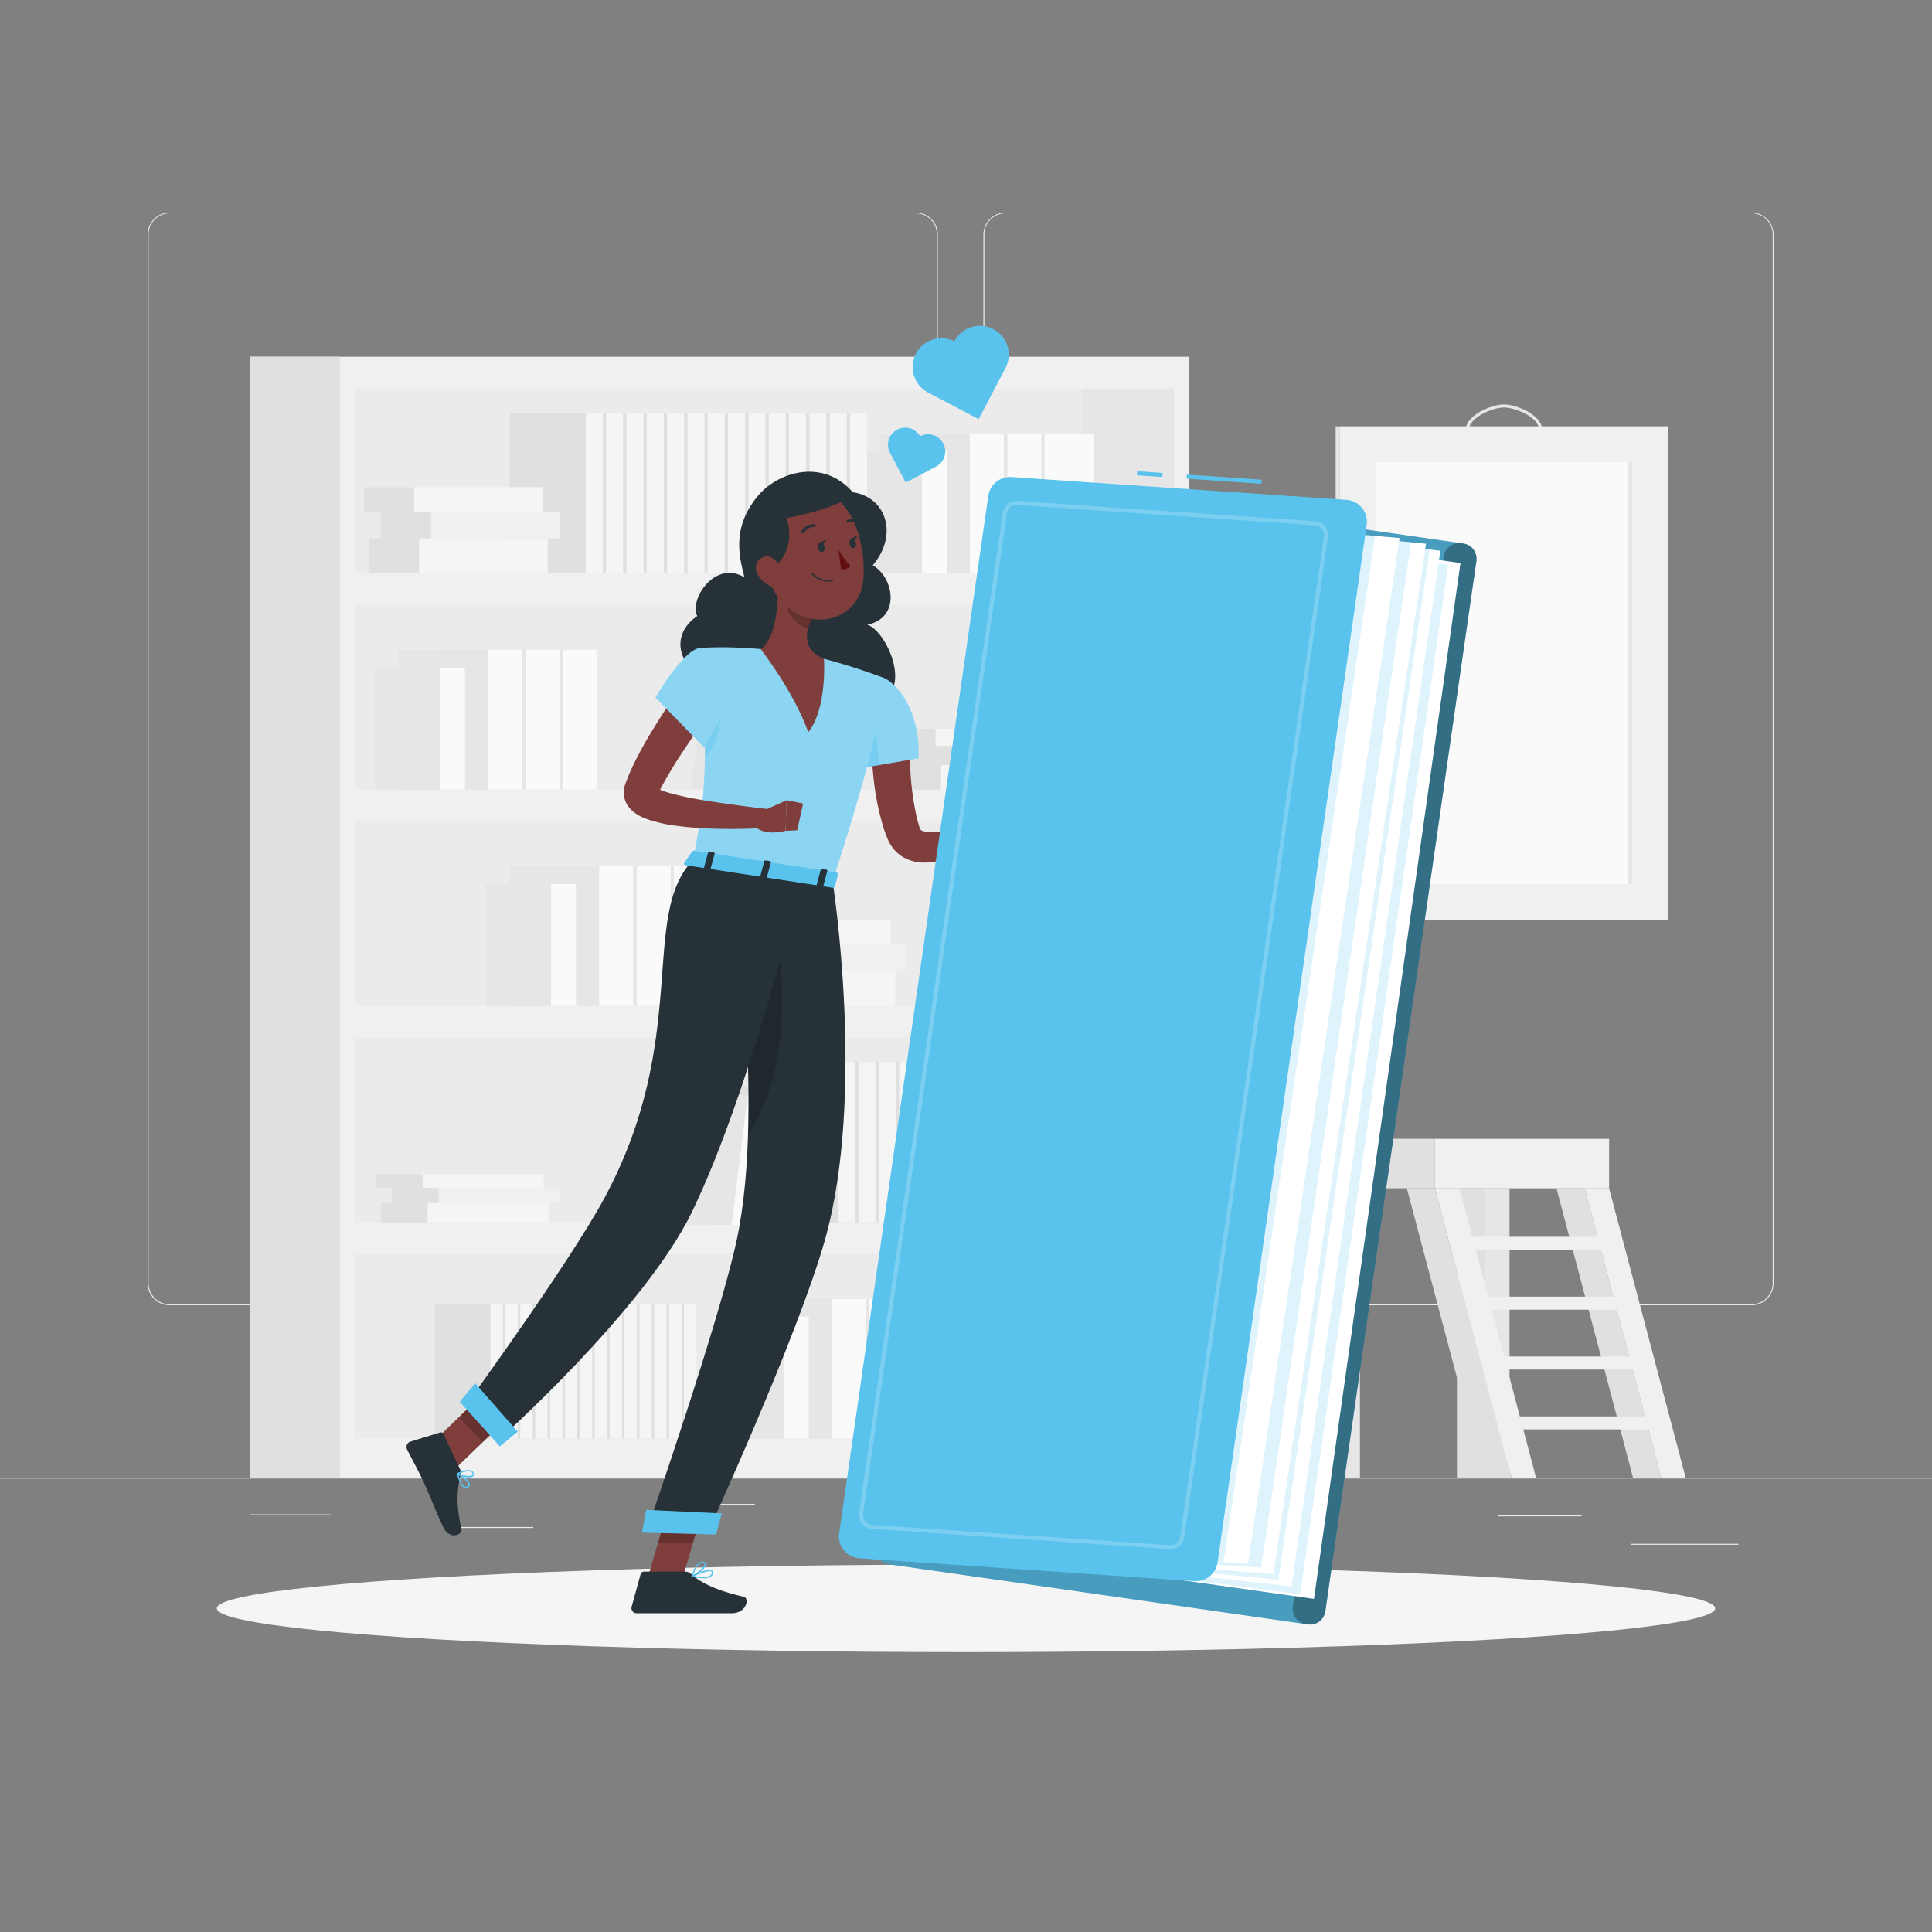 <svg xmlns="http://www.w3.org/2000/svg" viewBox="0 0 500 500"><rect x="0" y="0" width="500" height="500" fill="#808080" stroke="none"/><g id="freepik--background-complete--inject-88"><rect y="382.4" width="500" height="0.25" style="fill:#ebebeb"></rect><rect x="64.67" y="391.92" width="20.91" height="0.25" style="fill:#ebebeb"></rect><rect x="171.14" y="389.21" width="24.19" height="0.25" style="fill:#ebebeb"></rect><rect x="118.81" y="395.18" width="19.19" height="0.25" style="fill:#ebebeb"></rect><rect x="422" y="399.53" width="27.9" height="0.25" style="fill:#ebebeb"></rect><rect x="387.71" y="392.17" width="21.63" height="0.25" style="fill:#ebebeb"></rect><rect x="277.21" y="395.31" width="48.45" height="0.25" style="fill:#ebebeb"></rect><path d="M237,337.8H43.91a5.71,5.71,0,0,1-5.7-5.71V60.66A5.71,5.71,0,0,1,43.91,55H237a5.71,5.71,0,0,1,5.71,5.71V332.09A5.71,5.71,0,0,1,237,337.8ZM43.91,55.2a5.46,5.46,0,0,0-5.45,5.46V332.09a5.46,5.46,0,0,0,5.45,5.46H237a5.47,5.47,0,0,0,5.46-5.46V60.66A5.47,5.47,0,0,0,237,55.2Z" style="fill:#ebebeb"></path><path d="M453.31,337.8H260.21a5.72,5.72,0,0,1-5.71-5.71V60.66A5.72,5.72,0,0,1,260.21,55h193.1A5.71,5.71,0,0,1,459,60.66V332.09A5.71,5.71,0,0,1,453.31,337.8ZM260.21,55.2a5.47,5.47,0,0,0-5.46,5.46V332.09a5.47,5.47,0,0,0,5.46,5.46h193.1a5.47,5.47,0,0,0,5.46-5.46V60.66a5.47,5.47,0,0,0-5.46-5.46Z" style="fill:#ebebeb"></path><rect x="64.67" y="92.33" width="243.01" height="290.07" transform="translate(372.35 474.73) rotate(180)" style="fill:#f0f0f0"></rect><rect x="64.67" y="92.33" width="23.35" height="290.07" transform="translate(152.68 474.73) rotate(180)" style="fill:#e0e0e0"></rect><rect x="91.9" y="100.56" width="211.89" height="47.77" transform="translate(395.7 248.88) rotate(180)" style="fill:#ebebeb"></rect><rect x="280.03" y="100.56" width="23.77" height="47.77" transform="translate(583.82 248.88) rotate(180)" style="fill:#e6e6e6"></rect><rect x="91.9" y="156.56" width="211.89" height="47.77" transform="translate(395.7 360.88) rotate(180)" style="fill:#ebebeb"></rect><rect x="280.03" y="156.56" width="23.77" height="47.77" transform="translate(583.82 360.88) rotate(180)" style="fill:#e6e6e6"></rect><rect x="91.9" y="212.56" width="211.89" height="47.77" transform="translate(395.7 472.89) rotate(180)" style="fill:#ebebeb"></rect><rect x="280.03" y="212.56" width="23.77" height="47.77" transform="translate(583.82 472.89) rotate(180)" style="fill:#e6e6e6"></rect><rect x="91.9" y="268.56" width="211.89" height="47.77" transform="translate(395.7 584.89) rotate(180)" style="fill:#ebebeb"></rect><rect x="280.03" y="268.56" width="23.77" height="47.77" transform="translate(583.82 584.89) rotate(180)" style="fill:#e6e6e6"></rect><rect x="91.9" y="324.57" width="211.89" height="47.77" transform="translate(395.7 696.9) rotate(180)" style="fill:#ebebeb"></rect><rect x="280.03" y="324.57" width="23.77" height="47.77" transform="translate(583.82 696.9) rotate(180)" style="fill:#e6e6e6"></rect><rect x="270.33" y="112.17" width="12.66" height="36.16" style="fill:#fafafa"></rect><rect x="247.25" y="112.17" width="23.08" height="36.16" transform="translate(517.58 260.49) rotate(180)" style="fill:#e6e6e6"></rect><rect x="260.67" y="112.17" width="8.83" height="36.16" style="fill:#fafafa"></rect><rect x="237.58" y="112.17" width="23.08" height="36.16" transform="translate(498.25 260.49) rotate(180)" style="fill:#e6e6e6"></rect><rect x="250.96" y="112.17" width="8.83" height="36.16" style="fill:#fafafa"></rect><rect x="227.87" y="112.17" width="23.08" height="36.16" transform="translate(478.83 260.49) rotate(180)" style="fill:#e6e6e6"></rect><rect x="238.54" y="116.78" width="6.46" height="31.55" style="fill:#fafafa"></rect><rect x="221.67" y="116.78" width="16.88" height="31.55" transform="translate(460.21 265.1) rotate(180)" style="fill:#e6e6e6"></rect><rect x="145.65" y="168.17" width="8.83" height="36.16" style="fill:#fafafa"></rect><rect x="122.57" y="168.17" width="23.08" height="36.16" transform="translate(268.22 372.5) rotate(180)" style="fill:#e6e6e6"></rect><rect x="135.99" y="168.17" width="8.83" height="36.16" style="fill:#fafafa"></rect><rect x="112.9" y="168.17" width="23.08" height="36.16" transform="translate(248.89 372.5) rotate(180)" style="fill:#e6e6e6"></rect><rect x="126.28" y="168.17" width="8.83" height="36.16" style="fill:#fafafa"></rect><rect x="103.19" y="168.17" width="23.08" height="36.16" transform="translate(229.47 372.5) rotate(180)" style="fill:#e6e6e6"></rect><rect x="113.86" y="172.78" width="6.46" height="31.55" style="fill:#fafafa"></rect><rect x="96.99" y="172.78" width="16.88" height="31.55" transform="translate(210.85 377.11) rotate(180)" style="fill:#e6e6e6"></rect><rect x="174.4" y="224.17" width="8.83" height="36.16" style="fill:#fafafa"></rect><rect x="151.32" y="224.17" width="23.08" height="36.16" transform="translate(325.72 484.5) rotate(180)" style="fill:#e6e6e6"></rect><rect x="164.74" y="224.17" width="8.83" height="36.16" style="fill:#fafafa"></rect><rect x="141.65" y="224.17" width="23.08" height="36.16" transform="translate(306.39 484.5) rotate(180)" style="fill:#e6e6e6"></rect><rect x="155.03" y="224.17" width="8.83" height="36.16" style="fill:#fafafa"></rect><rect x="131.94" y="224.17" width="23.08" height="36.16" transform="translate(286.97 484.5) rotate(180)" style="fill:#e6e6e6"></rect><rect x="142.61" y="228.78" width="6.46" height="31.55" style="fill:#fafafa"></rect><rect x="125.74" y="228.78" width="16.88" height="31.55" transform="translate(268.35 489.11) rotate(180)" style="fill:#e6e6e6"></rect><rect x="234.64" y="336.18" width="8.83" height="36.16" style="fill:#fafafa"></rect><rect x="211.56" y="336.18" width="23.08" height="36.16" transform="translate(446.2 708.51) rotate(180)" style="fill:#e6e6e6"></rect><rect x="224.97" y="336.18" width="8.83" height="36.16" style="fill:#fafafa"></rect><rect x="201.89" y="336.18" width="23.08" height="36.16" transform="translate(426.86 708.51) rotate(180)" style="fill:#e6e6e6"></rect><rect x="215.26" y="336.18" width="8.83" height="36.16" style="fill:#fafafa"></rect><rect x="192.18" y="336.18" width="23.08" height="36.16" transform="translate(407.44 708.51) rotate(180)" style="fill:#e6e6e6"></rect><rect x="202.85" y="340.79" width="6.46" height="31.55" style="fill:#fafafa"></rect><rect x="185.97" y="340.79" width="16.88" height="31.55" transform="translate(388.82 713.12) rotate(180)" style="fill:#e6e6e6"></rect><rect x="219.98" y="106.83" width="4.41" height="41.49" style="fill:#f5f5f5"></rect><rect x="200.34" y="106.83" width="19.64" height="41.49" transform="translate(420.32 255.16) rotate(180)" style="fill:#e0e0e0"></rect><rect x="214.72" y="106.83" width="4.41" height="41.49" style="fill:#f5f5f5"></rect><rect x="195.08" y="106.83" width="19.64" height="41.49" transform="translate(409.8 255.16) rotate(180)" style="fill:#e0e0e0"></rect><rect x="209.46" y="106.83" width="4.41" height="41.49" style="fill:#f5f5f5"></rect><rect x="189.82" y="106.83" width="19.64" height="41.49" transform="translate(399.27 255.16) rotate(180)" style="fill:#e0e0e0"></rect><rect x="204.2" y="106.83" width="4.41" height="41.49" style="fill:#f5f5f5"></rect><rect x="184.56" y="106.83" width="19.64" height="41.49" transform="translate(388.75 255.16) rotate(180)" style="fill:#e0e0e0"></rect><rect x="198.93" y="106.83" width="4.41" height="41.49" style="fill:#f5f5f5"></rect><rect x="179.29" y="106.83" width="19.64" height="41.49" transform="translate(378.23 255.16) rotate(180)" style="fill:#e0e0e0"></rect><rect x="193.67" y="106.83" width="4.41" height="41.49" style="fill:#f5f5f5"></rect><rect x="174.03" y="106.83" width="19.64" height="41.49" transform="translate(367.71 255.16) rotate(180)" style="fill:#e0e0e0"></rect><rect x="188.41" y="106.83" width="4.41" height="41.49" style="fill:#f5f5f5"></rect><rect x="168.77" y="106.83" width="19.64" height="41.49" transform="translate(357.18 255.16) rotate(180)" style="fill:#e0e0e0"></rect><rect x="183.15" y="106.83" width="4.41" height="41.49" style="fill:#f5f5f5"></rect><rect x="163.51" y="106.83" width="19.64" height="41.49" transform="translate(346.66 255.16) rotate(180)" style="fill:#e0e0e0"></rect><rect x="177.89" y="106.83" width="4.41" height="41.49" style="fill:#f5f5f5"></rect><rect x="158.25" y="106.83" width="19.64" height="41.49" transform="translate(336.14 255.16) rotate(180)" style="fill:#e0e0e0"></rect><rect x="172.63" y="106.83" width="4.41" height="41.49" style="fill:#f5f5f5"></rect><rect x="152.99" y="106.83" width="19.64" height="41.49" transform="translate(325.62 255.16) rotate(180)" style="fill:#e0e0e0"></rect><rect x="167.37" y="106.83" width="4.41" height="41.49" style="fill:#f5f5f5"></rect><rect x="147.73" y="106.83" width="19.64" height="41.49" transform="translate(315.09 255.16) rotate(180)" style="fill:#e0e0e0"></rect><rect x="162.11" y="106.83" width="4.41" height="41.49" style="fill:#f5f5f5"></rect><rect x="142.47" y="106.83" width="19.64" height="41.49" transform="translate(304.57 255.16) rotate(180)" style="fill:#e0e0e0"></rect><rect x="156.84" y="106.83" width="4.41" height="41.49" style="fill:#f5f5f5"></rect><rect x="137.2" y="106.83" width="19.64" height="41.49" transform="translate(294.05 255.16) rotate(180)" style="fill:#e0e0e0"></rect><rect x="151.58" y="106.83" width="4.41" height="41.49" style="fill:#f5f5f5"></rect><rect x="131.94" y="106.83" width="19.64" height="41.49" transform="translate(283.53 255.16) rotate(180)" style="fill:#e0e0e0"></rect><rect x="285.29" y="274.84" width="4.41" height="41.49" style="fill:#f5f5f5"></rect><rect x="265.65" y="274.84" width="19.64" height="41.49" transform="translate(550.93 591.17) rotate(180)" style="fill:#e0e0e0"></rect><rect x="280.03" y="274.84" width="4.41" height="41.49" style="fill:#f5f5f5"></rect><rect x="260.39" y="274.84" width="19.64" height="41.49" transform="translate(540.41 591.17) rotate(180)" style="fill:#e0e0e0"></rect><rect x="274.76" y="274.84" width="4.41" height="41.49" style="fill:#f5f5f5"></rect><rect x="255.12" y="274.84" width="19.64" height="41.49" transform="translate(529.89 591.17) rotate(180)" style="fill:#e0e0e0"></rect><rect x="269.5" y="274.84" width="4.41" height="41.49" style="fill:#f5f5f5"></rect><rect x="249.86" y="274.84" width="19.64" height="41.49" transform="translate(519.37 591.17) rotate(180)" style="fill:#e0e0e0"></rect><rect x="264.24" y="274.84" width="4.41" height="41.49" style="fill:#f5f5f5"></rect><rect x="244.6" y="274.84" width="19.64" height="41.49" transform="translate(508.84 591.17) rotate(180)" style="fill:#e0e0e0"></rect><rect x="258.98" y="274.84" width="4.41" height="41.49" style="fill:#f5f5f5"></rect><rect x="239.34" y="274.84" width="19.64" height="41.49" transform="translate(498.32 591.17) rotate(180)" style="fill:#e0e0e0"></rect><rect x="253.72" y="274.84" width="4.41" height="41.49" style="fill:#f5f5f5"></rect><rect x="234.08" y="274.84" width="19.64" height="41.49" transform="translate(487.8 591.17) rotate(180)" style="fill:#e0e0e0"></rect><rect x="248.46" y="274.84" width="4.41" height="41.49" style="fill:#f5f5f5"></rect><rect x="228.82" y="274.84" width="19.64" height="41.49" transform="translate(477.28 591.17) rotate(180)" style="fill:#e0e0e0"></rect><rect x="243.2" y="274.84" width="4.41" height="41.49" style="fill:#f5f5f5"></rect><rect x="223.56" y="274.84" width="19.64" height="41.49" transform="translate(466.75 591.17) rotate(180)" style="fill:#e0e0e0"></rect><rect x="237.94" y="274.84" width="4.41" height="41.49" style="fill:#f5f5f5"></rect><rect x="218.3" y="274.84" width="19.64" height="41.49" transform="translate(456.23 591.17) rotate(180)" style="fill:#e0e0e0"></rect><rect x="232.67" y="274.84" width="4.41" height="41.49" style="fill:#f5f5f5"></rect><rect x="213.03" y="274.84" width="19.64" height="41.49" transform="translate(445.71 591.17) rotate(180)" style="fill:#e0e0e0"></rect><rect x="227.41" y="274.84" width="4.41" height="41.49" style="fill:#f5f5f5"></rect><rect x="207.77" y="274.84" width="19.64" height="41.49" transform="translate(435.19 591.17) rotate(180)" style="fill:#e0e0e0"></rect><rect x="222.15" y="274.84" width="4.41" height="41.49" style="fill:#f5f5f5"></rect><rect x="202.51" y="274.84" width="19.64" height="41.49" transform="translate(424.66 591.17) rotate(180)" style="fill:#e0e0e0"></rect><rect x="216.89" y="274.84" width="4.41" height="41.49" style="fill:#f5f5f5"></rect><rect x="197.25" y="274.84" width="19.64" height="41.49" transform="translate(414.14 591.17) rotate(180)" style="fill:#e0e0e0"></rect><rect x="176.99" y="337.55" width="3.23" height="34.78" style="fill:#f5f5f5"></rect><rect x="162.61" y="337.55" width="14.38" height="34.78" transform="translate(339.61 709.88) rotate(180)" style="fill:#e0e0e0"></rect><rect x="173.14" y="337.55" width="3.23" height="34.78" style="fill:#f5f5f5"></rect><rect x="158.76" y="337.55" width="14.38" height="34.78" transform="translate(331.9 709.88) rotate(180)" style="fill:#e0e0e0"></rect><rect x="169.29" y="337.55" width="3.23" height="34.78" style="fill:#f5f5f5"></rect><rect x="154.91" y="337.55" width="14.38" height="34.78" transform="translate(324.2 709.88) rotate(180)" style="fill:#e0e0e0"></rect><rect x="165.44" y="337.55" width="3.23" height="34.78" style="fill:#f5f5f5"></rect><rect x="151.05" y="337.55" width="14.38" height="34.78" transform="translate(316.49 709.88) rotate(180)" style="fill:#e0e0e0"></rect><rect x="161.58" y="337.55" width="3.23" height="34.78" style="fill:#f5f5f5"></rect><rect x="147.2" y="337.55" width="14.38" height="34.78" transform="translate(308.79 709.88) rotate(180)" style="fill:#e0e0e0"></rect><rect x="157.73" y="337.55" width="3.23" height="34.78" style="fill:#f5f5f5"></rect><rect x="143.35" y="337.55" width="14.38" height="34.78" transform="translate(301.08 709.88) rotate(180)" style="fill:#e0e0e0"></rect><rect x="153.88" y="337.55" width="3.23" height="34.78" style="fill:#f5f5f5"></rect><rect x="139.5" y="337.55" width="14.38" height="34.78" transform="translate(293.38 709.88) rotate(180)" style="fill:#e0e0e0"></rect><rect x="150.03" y="337.55" width="3.23" height="34.78" style="fill:#f5f5f5"></rect><rect x="135.64" y="337.55" width="14.38" height="34.78" transform="translate(285.67 709.88) rotate(180)" style="fill:#e0e0e0"></rect><rect x="146.17" y="337.55" width="3.23" height="34.78" style="fill:#f5f5f5"></rect><rect x="131.79" y="337.55" width="14.38" height="34.78" transform="translate(277.97 709.88) rotate(180)" style="fill:#e0e0e0"></rect><rect x="142.32" y="337.55" width="3.23" height="34.78" style="fill:#f5f5f5"></rect><rect x="127.94" y="337.55" width="14.38" height="34.78" transform="translate(270.26 709.88) rotate(180)" style="fill:#e0e0e0"></rect><rect x="138.47" y="337.55" width="3.23" height="34.78" style="fill:#f5f5f5"></rect><rect x="124.09" y="337.55" width="14.38" height="34.78" transform="translate(262.56 709.88) rotate(180)" style="fill:#e0e0e0"></rect><rect x="134.62" y="337.55" width="3.23" height="34.78" style="fill:#f5f5f5"></rect><rect x="120.23" y="337.55" width="14.38" height="34.78" transform="translate(254.85 709.88) rotate(180)" style="fill:#e0e0e0"></rect><rect x="130.76" y="337.55" width="3.23" height="34.78" style="fill:#f5f5f5"></rect><rect x="116.38" y="337.55" width="14.38" height="34.78" transform="translate(247.15 709.88) rotate(180)" style="fill:#e0e0e0"></rect><rect x="126.91" y="337.55" width="3.23" height="34.78" style="fill:#f5f5f5"></rect><rect x="112.53" y="337.55" width="14.38" height="34.78" transform="translate(239.44 709.88) rotate(180)" style="fill:#e0e0e0"></rect><rect x="108.44" y="139.33" width="33.32" height="8.99" style="fill:#f5f5f5"></rect><rect x="95.56" y="139.33" width="12.89" height="8.99" transform="translate(204 287.66) rotate(180)" style="fill:#e0e0e0"></rect><rect x="107.14" y="126.08" width="33.32" height="6.36" style="fill:#f5f5f5"></rect><rect x="94.26" y="126.08" width="12.89" height="6.36" transform="translate(201.4 258.53) rotate(180)" style="fill:#e0e0e0"></rect><rect x="111.5" y="132.44" width="33.32" height="6.89" style="fill:#f0f0f0"></rect><rect x="98.61" y="132.44" width="12.89" height="6.89" transform="translate(210.11 271.78) rotate(180)" style="fill:#e0e0e0"></rect><rect x="200.38" y="251.34" width="31.31" height="8.99" style="fill:#f5f5f5"></rect><rect x="188.27" y="251.34" width="12.11" height="8.99" transform="translate(388.65 511.67) rotate(180)" style="fill:#e0e0e0"></rect><rect x="199.16" y="238.09" width="31.31" height="6.36" style="fill:#f5f5f5"></rect><rect x="187.05" y="238.09" width="12.11" height="6.36" transform="translate(386.21 482.54) rotate(180)" style="fill:#e0e0e0"></rect><rect x="203.25" y="244.45" width="31.31" height="6.89" style="fill:#f0f0f0"></rect><rect x="191.14" y="244.45" width="12.11" height="6.89" transform="translate(394.4 495.79) rotate(180)" style="fill:#e0e0e0"></rect><rect x="110.64" y="311.3" width="31.31" height="5.03" style="fill:#f5f5f5"></rect><rect x="98.53" y="311.3" width="12.11" height="5.03" transform="translate(209.18 627.64) rotate(180)" style="fill:#e0e0e0"></rect><rect x="109.42" y="303.9" width="31.31" height="3.56" style="fill:#f5f5f5"></rect><rect x="97.31" y="303.9" width="12.11" height="3.56" transform="translate(206.73 611.35) rotate(180)" style="fill:#e0e0e0"></rect><rect x="113.51" y="307.45" width="31.31" height="3.85" style="fill:#f0f0f0"></rect><rect x="101.41" y="307.45" width="12.11" height="3.85" transform="translate(214.92 618.76) rotate(180)" style="fill:#e0e0e0"></rect><rect x="243.51" y="197.97" width="36.16" height="6.36" style="fill:#f5f5f5"></rect><rect x="229.53" y="197.97" width="13.99" height="6.36" transform="translate(473.04 402.29) rotate(180)" style="fill:#e0e0e0"></rect><rect x="242.1" y="188.6" width="36.16" height="4.5" style="fill:#f5f5f5"></rect><rect x="228.12" y="188.6" width="13.99" height="4.5" transform="translate(470.22 381.69) rotate(180)" style="fill:#e0e0e0"></rect><rect x="246.83" y="193.1" width="36.16" height="4.87" style="fill:#f0f0f0"></rect><rect x="232.84" y="193.1" width="13.99" height="4.87" transform="translate(479.67 391.07) rotate(180)" style="fill:#e0e0e0"></rect><rect x="291.41" y="229.11" width="2.21" height="31.22" style="fill:#fafafa"></rect><rect x="277.34" y="229.11" width="14.07" height="31.22" transform="translate(568.75 489.44) rotate(180)" style="fill:#e0e0e0"></rect><rect x="285.52" y="232.14" width="5.38" height="28.19" style="fill:#f5f5f5"></rect><rect x="271.45" y="232.14" width="14.07" height="28.19" transform="translate(556.97 492.47) rotate(180)" style="fill:#e0e0e0"></rect><rect x="279.6" y="230.42" width="5.38" height="29.91" style="fill:#f0f0f0"></rect><rect x="265.53" y="230.42" width="14.07" height="29.91" transform="translate(545.13 490.75) rotate(180)" style="fill:#e0e0e0"></rect><polygon points="273.72 232.39 279.11 232.39 274.97 260.33 269.59 260.33 273.72 232.39" style="fill:#fafafa"></polygon><polygon points="273.72 232.39 259.65 232.39 255.52 260.33 269.59 260.33 273.72 232.39" style="fill:#e6e6e6"></polygon><rect x="214.68" y="166.73" width="2.21" height="37.43" style="fill:#fafafa"></rect><rect x="200.63" y="166.73" width="14.06" height="37.43" transform="translate(415.31 370.89) rotate(180)" style="fill:#e0e0e0"></rect><rect x="208.8" y="170.36" width="5.38" height="33.8" style="fill:#f5f5f5"></rect><rect x="194.74" y="170.36" width="14.06" height="33.8" transform="translate(403.53 374.52) rotate(180)" style="fill:#e0e0e0"></rect><rect x="202.88" y="168.29" width="5.38" height="35.87" style="fill:#f0f0f0"></rect><rect x="188.82" y="168.29" width="14.06" height="35.87" transform="translate(391.71 372.46) rotate(180)" style="fill:#e0e0e0"></rect><polygon points="197.01 170.66 202.39 170.66 198.26 204.16 192.88 204.16 197.01 170.66" style="fill:#fafafa"></polygon><polygon points="197.01 170.66 182.95 170.66 178.82 204.16 192.88 204.16 197.01 170.66" style="fill:#e6e6e6"></polygon><rect x="211.13" y="279.54" width="2.21" height="37.43" style="fill:#fafafa"></rect><rect x="197.07" y="279.54" width="14.06" height="37.43" transform="translate(408.2 596.5) rotate(180)" style="fill:#e0e0e0"></rect><rect x="205.24" y="283.17" width="5.38" height="33.8" style="fill:#f5f5f5"></rect><rect x="191.18" y="283.17" width="14.06" height="33.8" transform="translate(396.43 600.14) rotate(180)" style="fill:#e0e0e0"></rect><rect x="199.33" y="281.1" width="5.38" height="35.87" style="fill:#f0f0f0"></rect><rect x="185.27" y="281.1" width="14.06" height="35.87" transform="translate(384.6 598.07) rotate(180)" style="fill:#e0e0e0"></rect><polygon points="193.45 283.47 198.83 283.47 194.7 316.97 189.32 316.97 193.45 283.47" style="fill:#fafafa"></polygon><polygon points="193.45 283.47 179.4 283.47 175.27 316.97 189.32 316.97 193.45 283.47" style="fill:#e6e6e6"></polygon><rect x="338.33" y="294.72" width="33.03" height="12.8" style="fill:#e0e0e0"></rect><rect x="338.33" y="307.52" width="7.28" height="74.87" style="fill:#e0e0e0"></rect><rect x="345.61" y="307.52" width="6.34" height="74.87" style="fill:#e6e6e6"></rect><rect x="377.06" y="307.52" width="7.28" height="74.87" style="fill:#e0e0e0"></rect><rect x="384.33" y="307.52" width="6.34" height="74.87" style="fill:#e6e6e6"></rect><rect x="371.36" y="294.72" width="45.07" height="12.8" transform="translate(787.8 602.25) rotate(180)" style="fill:#f0f0f0"></rect><polygon points="371.36 307.52 364.09 307.52 383.9 382.4 391.17 382.4 371.36 307.52" style="fill:#e0e0e0"></polygon><polygon points="371.36 307.52 377.71 307.52 397.52 382.4 391.17 382.4 371.36 307.52" style="fill:#f0f0f0"></polygon><polygon points="410.09 307.52 402.81 307.52 422.62 382.4 429.9 382.4 410.09 307.52" style="fill:#e0e0e0"></polygon><polygon points="410.09 307.52 416.43 307.52 436.24 382.4 429.9 382.4 410.09 307.52" style="fill:#f0f0f0"></polygon><polygon points="377.9 323.46 418.46 323.46 417.62 320.08 377.06 320.08 377.9 323.46" style="fill:#f0f0f0"></polygon><polygon points="381.77 338.95 422.33 338.95 421.49 335.57 380.93 335.57 381.77 338.95" style="fill:#f0f0f0"></polygon><polygon points="385.63 354.44 426.19 354.44 425.35 351.07 384.79 351.07 385.63 354.44" style="fill:#f0f0f0"></polygon><polygon points="389.5 369.93 430.06 369.93 429.22 366.56 388.65 366.56 389.5 369.93" style="fill:#f0f0f0"></polygon><path d="M389.21,117.58c-5.43,0-9.85-2.9-9.85-6.46s6.57-6.46,9.85-6.46,9.86,2.79,9.86,6.46S394.65,117.58,389.21,117.58Zm0-12.12c-3,0-9,2.62-9,5.66s4.06,5.66,9,5.66,9.06-2.54,9.06-5.66S392.19,105.46,389.21,105.46Z" style="fill:#e6e6e6"></path><rect x="346.77" y="110.33" width="84.89" height="127.75" style="fill:#f0f0f0"></rect><rect x="345.66" y="110.33" width="1.11" height="127.75" transform="translate(692.43 348.42) rotate(180)" style="fill:#e6e6e6"></rect><rect x="355.94" y="119.61" width="66.55" height="109.19" style="fill:#fafafa"></rect><rect x="421.43" y="119.61" width="1.06" height="109.19" style="fill:#e6e6e6"></rect></g><g id="freepik--Shadow--inject-88"><ellipse id="freepik--path--inject-88" cx="250" cy="416.24" rx="193.89" ry="11.32" style="fill:#f5f5f5"></ellipse></g><g id="freepik--Love--inject-88"><path d="M257.09,85.19A7.46,7.46,0,0,0,247,88.33a7.46,7.46,0,0,0-6.93,13.21l13.21,6.93,6.93-13.21A7.45,7.45,0,0,0,257.09,85.19Z" style="fill:#5AC3ED"></path><path d="M244.11,114.76a4.44,4.44,0,0,0-6-1.85,4.44,4.44,0,0,0-7.85,4.14l4.14,7.84,7.85-4.14A4.44,4.44,0,0,0,244.11,114.76Z" style="fill:#5AC3ED"></path></g><g id="freepik--Character--inject-88"><path d="M196.06,128.43c-6.25,7.63-5.14,14.58-3.37,21-7.73-4.66-14.38,5.81-12.25,10-9.85,6.74-1.33,19.16,9.19,16.15,5,11.53,29.57,12.51,29.45,5.85,20.2,4.53,11.5-17.74,5.38-19.78,8.43-1.6,7.19-11.9,1.42-15.36,6.74-8,3.4-17.66-5.18-18.9C212.88,118.43,201.15,122.22,196.06,128.43Z" style="fill:#263238"></path><path d="M235.16,187.6c0,4,.16,8.14.46,12.16a75.19,75.19,0,0,0,1.62,11.73c.09.47.22.91.35,1.35l.33,1.15a2,2,0,0,0,.31.7c.22.38,1.61.8,3.29.7a39.91,39.91,0,0,0,11.14-2.79l2.44,4.13c-1,.74-1.85,1.34-2.82,2s-1.94,1.17-3,1.69a27.38,27.38,0,0,1-6.75,2.46,15.71,15.71,0,0,1-4.15.33,10.5,10.5,0,0,1-4.86-1.52,9.69,9.69,0,0,1-3.63-4.18l-.25-.57-.16-.42-.32-.85c-.21-.56-.42-1.13-.58-1.69A68.5,68.5,0,0,1,226,200.62c-.22-2.2-.41-4.39-.48-6.59s-.13-4.34-.05-6.65Z" style="fill:#7f3e3b"></path><path d="M230.67,176.69c8.18,7.17,7,19.57,7,19.57L222,198.93s-3.9-12.8-1.68-17.25C222.66,177,226.06,172.66,230.67,176.69Z" style="fill:#5AC3ED"></path><path d="M230.67,176.69c8.18,7.17,7,19.57,7,19.57L222,198.93s-3.9-12.8-1.68-17.25C222.66,177,226.06,172.66,230.67,176.69Z" style="fill:#fff;opacity:0.3"></path><path d="M226.29,188.16l-5.88,4.07c.69,3.64,1.62,6.7,1.62,6.7l5.36-.91A48.44,48.44,0,0,0,226.29,188.16Z" style="fill:#5AC3ED;opacity:0.4"></path><path d="M251.75,213.46l6-5.3,2.48,9.07s-5,2.26-9.37-.47Z" style="fill:#7f3e3b"></path><polygon points="265.69 207.8 266.27 214.88 260.27 217.23 257.79 208.16 265.69 207.8" style="fill:#7f3e3b"></polygon><polygon points="167.57 408.57 176.37 409.42 182.42 388.75 173.61 387.9 167.57 408.57" style="fill:#7f3e3b"></polygon><polygon points="111.52 373.74 117.62 380.28 132.69 365.76 126.58 359.22 111.52 373.74" style="fill:#7f3e3b"></polygon><path d="M119.07,380.25l-4.31-9.13a.73.73,0,0,0-.86-.39l-7.72,2.37a1.45,1.45,0,0,0-.83,2c1.56,3.16,2.47,4.6,4.37,8.62,1.16,2.47,3.38,8.11,5,11.52s5.07,2,4.71.44c-1.64-7-1-10.82-.21-13.82A2.32,2.32,0,0,0,119.07,380.25Z" style="fill:#263238"></path><path d="M177.3,406.74H166.63a.88.88,0,0,0-.84.65l-2.32,8.43a1.33,1.33,0,0,0,1.3,1.69c3.76,0,5.54,0,10.23,0h14.34c3.9,0,4.71-3.94,3.1-4.3-7.23-1.6-11.4-3.8-13.63-5.91A2.18,2.18,0,0,0,177.3,406.74Z" style="fill:#263238"></path><polygon points="182.42 388.75 179.3 399.41 170.24 399.41 173.6 387.91 182.42 388.75" style="opacity:0.2"></polygon><polygon points="126.58 359.22 132.69 365.76 124.92 373.24 118.81 366.7 126.58 359.22" style="opacity:0.2"></polygon><path d="M228.15,175.25s3.78,2-12.68,52.82l-36.1-5.53c2.86-14.6,4.26-23.65,1.85-54.87a108,108,0,0,1,15.64.32,117.12,117.12,0,0,1,16.39,2.51A153.54,153.54,0,0,1,228.15,175.25Z" style="fill:#5AC3ED"></path><path d="M228.15,175.25s3.78,2-12.68,52.82l-36.1-5.53c2.86-14.6,4.26-23.65,1.85-54.87a108,108,0,0,1,15.64.32,117.12,117.12,0,0,1,16.39,2.51A153.54,153.54,0,0,1,228.15,175.25Z" style="fill:#fff;opacity:0.3"></path><path d="M201.31,149.79c.23,5.43-.22,15.25-4.45,18.2,0,0,8.43,10.75,12.33,21.49,4.92-6.15,4.06-19,4.06-19-5.67-2.3-4.85-6.64-3.19-10.58Z" style="fill:#7f3e3b"></path><path d="M204.87,153.92l5.18,6a18.1,18.1,0,0,0-1,2.83c-2.2-.67-5.27-3.2-5.15-5.59A9.66,9.66,0,0,1,204.87,153.92Z" style="opacity:0.2"></path><path d="M197.12,141.05c1.68,8.76,2.21,12.5,7.25,16.46,7.6,6,18,2,19-7.12.87-8.18-2-21.14-11.13-23.53A12.16,12.16,0,0,0,197.12,141.05Z" style="fill:#7f3e3b"></path><path d="M195.23,132.51c-3.45,5.67,22.2-1.18,23.85-3.55-2.9-3.88-7.93-4.73-13-3.61S196.71,130.08,195.23,132.51Z" style="fill:#263238"></path><path d="M201.86,130.68c2.7,3.4,4.77,12.75-3.33,17.29-5.07-5.05-4.95-7.83-5.07-10.55S198.9,127,201.86,130.68Z" style="fill:#263238"></path><path d="M195.93,148.31a6.53,6.53,0,0,0,3.61,3.42c2.14.8,3.41-1.07,3-3.19-.39-1.91-2-4.63-4.2-4.52A2.93,2.93,0,0,0,195.93,148.31Z" style="fill:#7f3e3b"></path><path d="M215.47,228.07s8.71,55.13-2,92.9c-7.18,25.29-30.38,75.82-30.38,75.82l-15.46-1.42s18.56-53.4,23.06-74.58C198.4,284.55,189,224,189,224Z" style="fill:#263238"></path><path d="M200.59,238.11,192,249.81a374.39,374.39,0,0,1,1.56,44C205.77,275.06,202.33,248.59,200.59,238.11Z" style="opacity:0.2"></path><polygon points="185.3 397.13 166.13 396.64 167.24 390.75 186.8 391.67 185.3 397.13" style="fill:#5AC3ED"></polygon><path d="M207.57,227S194.42,282,179.05,313.7c-12.42,25.57-50.48,59.38-50.48,59.38l-8-9.43s26.4-36.23,35.65-53.23c22.67-41.68,9.15-73.54,23.17-87.88Z" style="fill:#263238"></path><polygon points="129.37 374.33 118.97 362.77 122.99 358 133.99 370.53 129.37 374.33" style="fill:#5AC3ED"></polygon><path d="M179.16,220.34l-2.12,3c-.17.23.09.54.51.6l37.85,5.79c.33,0,.62-.07.67-.27l.82-3.18c.06-.22-.2-.45-.55-.51l-36.55-5.59A.66.66,0,0,0,179.16,220.34Z" style="fill:#5AC3ED"></path><path d="M183.44,225.18l-1-.15c-.19,0-.33-.15-.29-.27l1.1-4.13c0-.12.22-.2.41-.17l1,.15c.2,0,.33.16.3.28L183.85,225C183.82,225.14,183.64,225.21,183.44,225.18Z" style="fill:#263238"></path><path d="M212.6,229.64l-1-.15c-.2,0-.33-.15-.3-.27l1.1-4.13c0-.12.22-.19.42-.16l1,.14c.2,0,.33.16.3.28l-1.1,4.13C213,229.6,212.79,229.67,212.6,229.64Z" style="fill:#263238"></path><path d="M198,227.41l-1-.15c-.2,0-.33-.15-.3-.27l1.11-4.13c0-.12.21-.2.41-.17l1,.15c.19,0,.33.16.29.28l-1.1,4.13C198.4,227.37,198.21,227.44,198,227.41Z" style="fill:#263238"></path><path d="M211.72,141.71c.09.72.55,1.25,1,1.19s.78-.69.68-1.41-.55-1.25-1-1.19S211.63,141,211.72,141.71Z" style="fill:#263238"></path><path d="M219.85,140.66c.09.72.55,1.25,1,1.19s.78-.69.68-1.41-.55-1.25-1-1.19S219.76,139.94,219.85,140.66Z" style="fill:#263238"></path><path d="M220.33,139.31l1.66-.72S221.28,140.06,220.33,139.31Z" style="fill:#263238"></path><path d="M217,142.25a19.65,19.65,0,0,0,3.16,4.26,3.1,3.1,0,0,1-2.5.81Z" style="fill:#630f0f"></path><path d="M214.12,150.49a5.91,5.91,0,0,1-3.94-1.81.18.18,0,1,1,.27-.23,5.8,5.8,0,0,0,5,1.64.17.17,0,0,1,.2.15.17.17,0,0,1-.15.2A7.72,7.72,0,0,1,214.12,150.49Z" style="fill:#263238"></path><path d="M207.65,138.05a.36.36,0,0,1-.18-.07.35.35,0,0,1-.09-.49,4.15,4.15,0,0,1,3.33-1.86.36.36,0,0,1,.35.37.36.36,0,0,1-.37.34A3.45,3.45,0,0,0,208,137.9.36.36,0,0,1,207.65,138.05Z" style="fill:#263238"></path><path d="M222.87,135.63a.34.34,0,0,1-.17,0,3.49,3.49,0,0,0-3.12-.42.36.36,0,0,1-.47-.18.35.35,0,0,1,.18-.46,4.12,4.12,0,0,1,3.79.46.36.36,0,0,1,.11.49A.36.36,0,0,1,222.87,135.63Z" style="fill:#263238"></path><path d="M185.53,181.6c-1.5,2.17-3.09,4.39-4.58,6.62s-3,4.43-4.49,6.68-2.86,4.48-4.13,6.73c-.64,1.12-1.25,2.24-1.78,3.33l-.38.81-.1.2,0,.1s0,.09,0,0a1.31,1.31,0,0,0,.06-.27,1.42,1.42,0,0,0,0-.36,2.55,2.55,0,0,0-.34-1.46c-.21-.32-.3-.37-.31-.37a2.41,2.41,0,0,0,.69.47,13.49,13.49,0,0,0,1.44.62,33.43,33.43,0,0,0,3.52,1c2.48.64,5.1,1.1,7.74,1.54,5.28.84,10.71,1.55,16.08,2.17l-.08,4.8a141.93,141.93,0,0,1-16.76.14,84.48,84.48,0,0,1-8.54-.84,39.21,39.21,0,0,1-4.46-1,18.58,18.58,0,0,1-2.41-.82,10.81,10.81,0,0,1-2.82-1.64,7,7,0,0,1-1.65-1.93,6.09,6.09,0,0,1-.79-3.42,6.42,6.42,0,0,1,.12-.88c.06-.25.13-.51.21-.76l.08-.23.06-.14.1-.27.41-1.09c.58-1.41,1.18-2.76,1.83-4.06,1.3-2.59,2.66-5.09,4.12-7.5s2.95-4.78,4.48-7.11,3.13-4.6,4.85-6.87Z" style="fill:#7f3e3b"></path><path d="M196.24,210.39l7.32-3.29-.25,7.91s-5.07,1.47-7.85-1Z" style="fill:#7f3e3b"></path><polygon points="207.84 207.95 206.32 214.88 203.31 215.01 203.56 207.1 207.84 207.95" style="fill:#7f3e3b"></polygon><path d="M186.38,184.42l-4,3.31c.09,3,.11,5.68.08,8.16C184.88,194.25,186.75,187.63,186.38,184.42Z" style="fill:#5AC3ED;opacity:0.4"></path><path d="M181.22,167.67c-4.5.49-11.57,12.85-11.57,12.85l12.51,12.85s7.6-11.12,7.51-17C189.59,171.47,187,167,181.22,167.67Z" style="fill:#5AC3ED"></path><path d="M181.22,167.67c-4.5.49-11.57,12.85-11.57,12.85l12.51,12.85s7.6-11.12,7.51-17C189.59,171.47,187,167,181.22,167.67Z" style="fill:#fff;opacity:0.3"></path><path d="M120.48,385.1a.81.81,0,0,1-.34-.08c-1-.43-1.61-2.44-1.86-3.61a.16.16,0,0,1,.07-.18.17.17,0,0,1,.19,0c.32.19,3.06,1.89,3.08,3a.69.69,0,0,1-.34.61A1.28,1.28,0,0,1,120.48,385.1Zm-1.76-3.34c.39,1.61,1,2.69,1.55,2.93a.82.82,0,0,0,.81-.12.36.36,0,0,0,.19-.31C121.25,383.57,119.66,382.37,118.72,381.76Z" style="fill:#5AC3ED"></path><path d="M121.1,382.36a6.43,6.43,0,0,1-2.75-.84.16.16,0,0,1-.07-.16.15.15,0,0,1,.1-.14c.1-.05,2.43-1.14,3.61-.63a1.06,1.06,0,0,1,.62.67.7.7,0,0,1-.21.86A2,2,0,0,1,121.1,382.36Zm-2.26-1c.94.48,2.79.85,3.35.44.09-.07.18-.18.09-.47a.71.71,0,0,0-.43-.45C121.05,380.57,119.5,381.13,118.84,381.4Z" style="fill:#5AC3ED"></path><path d="M182,408.46a14.32,14.32,0,0,1-2.91-.37.18.18,0,0,1-.14-.15.17.17,0,0,1,.1-.18c.44-.21,4.31-2,5.28-1.33a.57.57,0,0,1,.26.54,1.3,1.3,0,0,1-.53,1A3.47,3.47,0,0,1,182,408.46Zm-2.3-.6c1.15.21,3.27.49,4.15-.17a.94.94,0,0,0,.38-.74c0-.14,0-.2-.09-.23C183.62,406.35,181.33,407.15,179.73,407.86Z" style="fill:#5AC3ED"></path><path d="M179.16,408.1a.28.28,0,0,1-.12,0,.18.18,0,0,1,0-.18c0-.16.91-4,3-3.73.53.06.67.32.7.53.13,1-2.31,2.93-3.48,3.4Zm2.65-3.61c-1.34,0-2.12,2.22-2.38,3.11,1.26-.66,3-2.25,2.92-2.88,0,0,0-.18-.39-.22Z" style="fill:#5AC3ED"></path><path d="M212.2,140.36l1.66-.72S213.15,141.11,212.2,140.36Z" style="fill:#263238"></path></g><g id="freepik--Book--inject-88"><path d="M270.17,125.06l108.53,15.6a4,4,0,0,1,3.39,4.53L343,417a4,4,0,0,1-4.53,3.39L230,404.84a4,4,0,0,1-3.39-4.53l39.07-271.86A4,4,0,0,1,270.17,125.06Z" style="fill:#5AC3ED"></path><path d="M270.17,125.06l108.53,15.6a4,4,0,0,1,3.39,4.53L343,417a4,4,0,0,1-4.53,3.39L230,404.84a4,4,0,0,1-3.39-4.53l39.07-271.86A4,4,0,0,1,270.17,125.06Z" style="opacity:0.2"></path><path d="M378.19,140.59l.51.07a4,4,0,0,1,3.39,4.53L343,417a4,4,0,0,1-4.53,3.39l-.51-.07a4,4,0,0,1-3.39-4.53L373.66,144A4,4,0,0,1,378.19,140.59Z" style="opacity:0.3"></path><rect x="254" y="137.66" width="104.87" height="270.78" transform="matrix(0.99, 0.14, -0.14, 0.99, 41.96, -40.81)" style="fill:#fff"></rect><polygon points="273.79 131.58 374.79 146.09 336.49 412.57 235.27 399.61 273.79 131.58" style="fill:#5AC3ED;opacity:0.2"></polygon><polygon points="273.79 131.58 372.76 142.52 334.24 410.55 235.27 399.61 273.79 131.58" style="fill:#fff"></polygon><polygon points="273.79 131.58 370.02 142.13 330.84 408.82 235.27 399.61 273.79 131.58" style="fill:#5AC3ED;opacity:0.2"></polygon><polygon points="273.79 131.58 369.05 140.71 329.55 407.4 235.27 399.61 273.79 131.58" style="fill:#fff"></polygon><polygon points="273.79 131.58 365.18 140.34 326.4 405.71 235.27 399.61 273.79 131.58" style="fill:#5AC3ED;opacity:0.2"></polygon><polygon points="273.79 131.58 362.22 139.24 323 404.64 235.27 399.61 273.79 131.58" style="fill:#fff"></polygon><polygon points="273.79 131.58 355.87 138.69 316.64 404.27 235.27 399.61 273.79 131.58" style="fill:#5AC3ED;opacity:0.2"></polygon><rect x="297.02" y="119.4" width="1.06" height="6.58" transform="translate(154.92 411.22) rotate(-86.1)" style="fill:#5AC3ED"></rect><rect x="316.27" y="114.28" width="1.06" height="19.44" transform="translate(171.56 431.65) rotate(-86.1)" style="fill:#5AC3ED"></rect><path d="M348.47,129.36l-86.7-5.9a5.69,5.69,0,0,0-6,4.86L217.17,396.81a5.69,5.69,0,0,0,5.24,6.48l86.7,5.91a5.69,5.69,0,0,0,6-4.87l38.59-268.48A5.7,5.7,0,0,0,348.47,129.36Z" style="fill:#5AC3ED"></path><path d="M302.94,400.91h-.24l-77.09-5.25a3.58,3.58,0,0,1-3.29-4.07l37.22-258.95a3.56,3.56,0,0,1,3.77-3l77.09,5.25a3.56,3.56,0,0,1,3.29,4.07L306.48,397.84A3.59,3.59,0,0,1,302.94,400.91ZM263.07,130.63a2.52,2.52,0,0,0-2.48,2.15l-37.22,259a2.53,2.53,0,0,0,2.32,2.86l77.08,5.25a2.54,2.54,0,0,0,2.66-2.15l37.21-258.94a2.48,2.48,0,0,0-.53-1.93,2.51,2.51,0,0,0-1.78-.93l-77.09-5.25Z" style="fill:#fff;opacity:0.2"></path></g></svg>